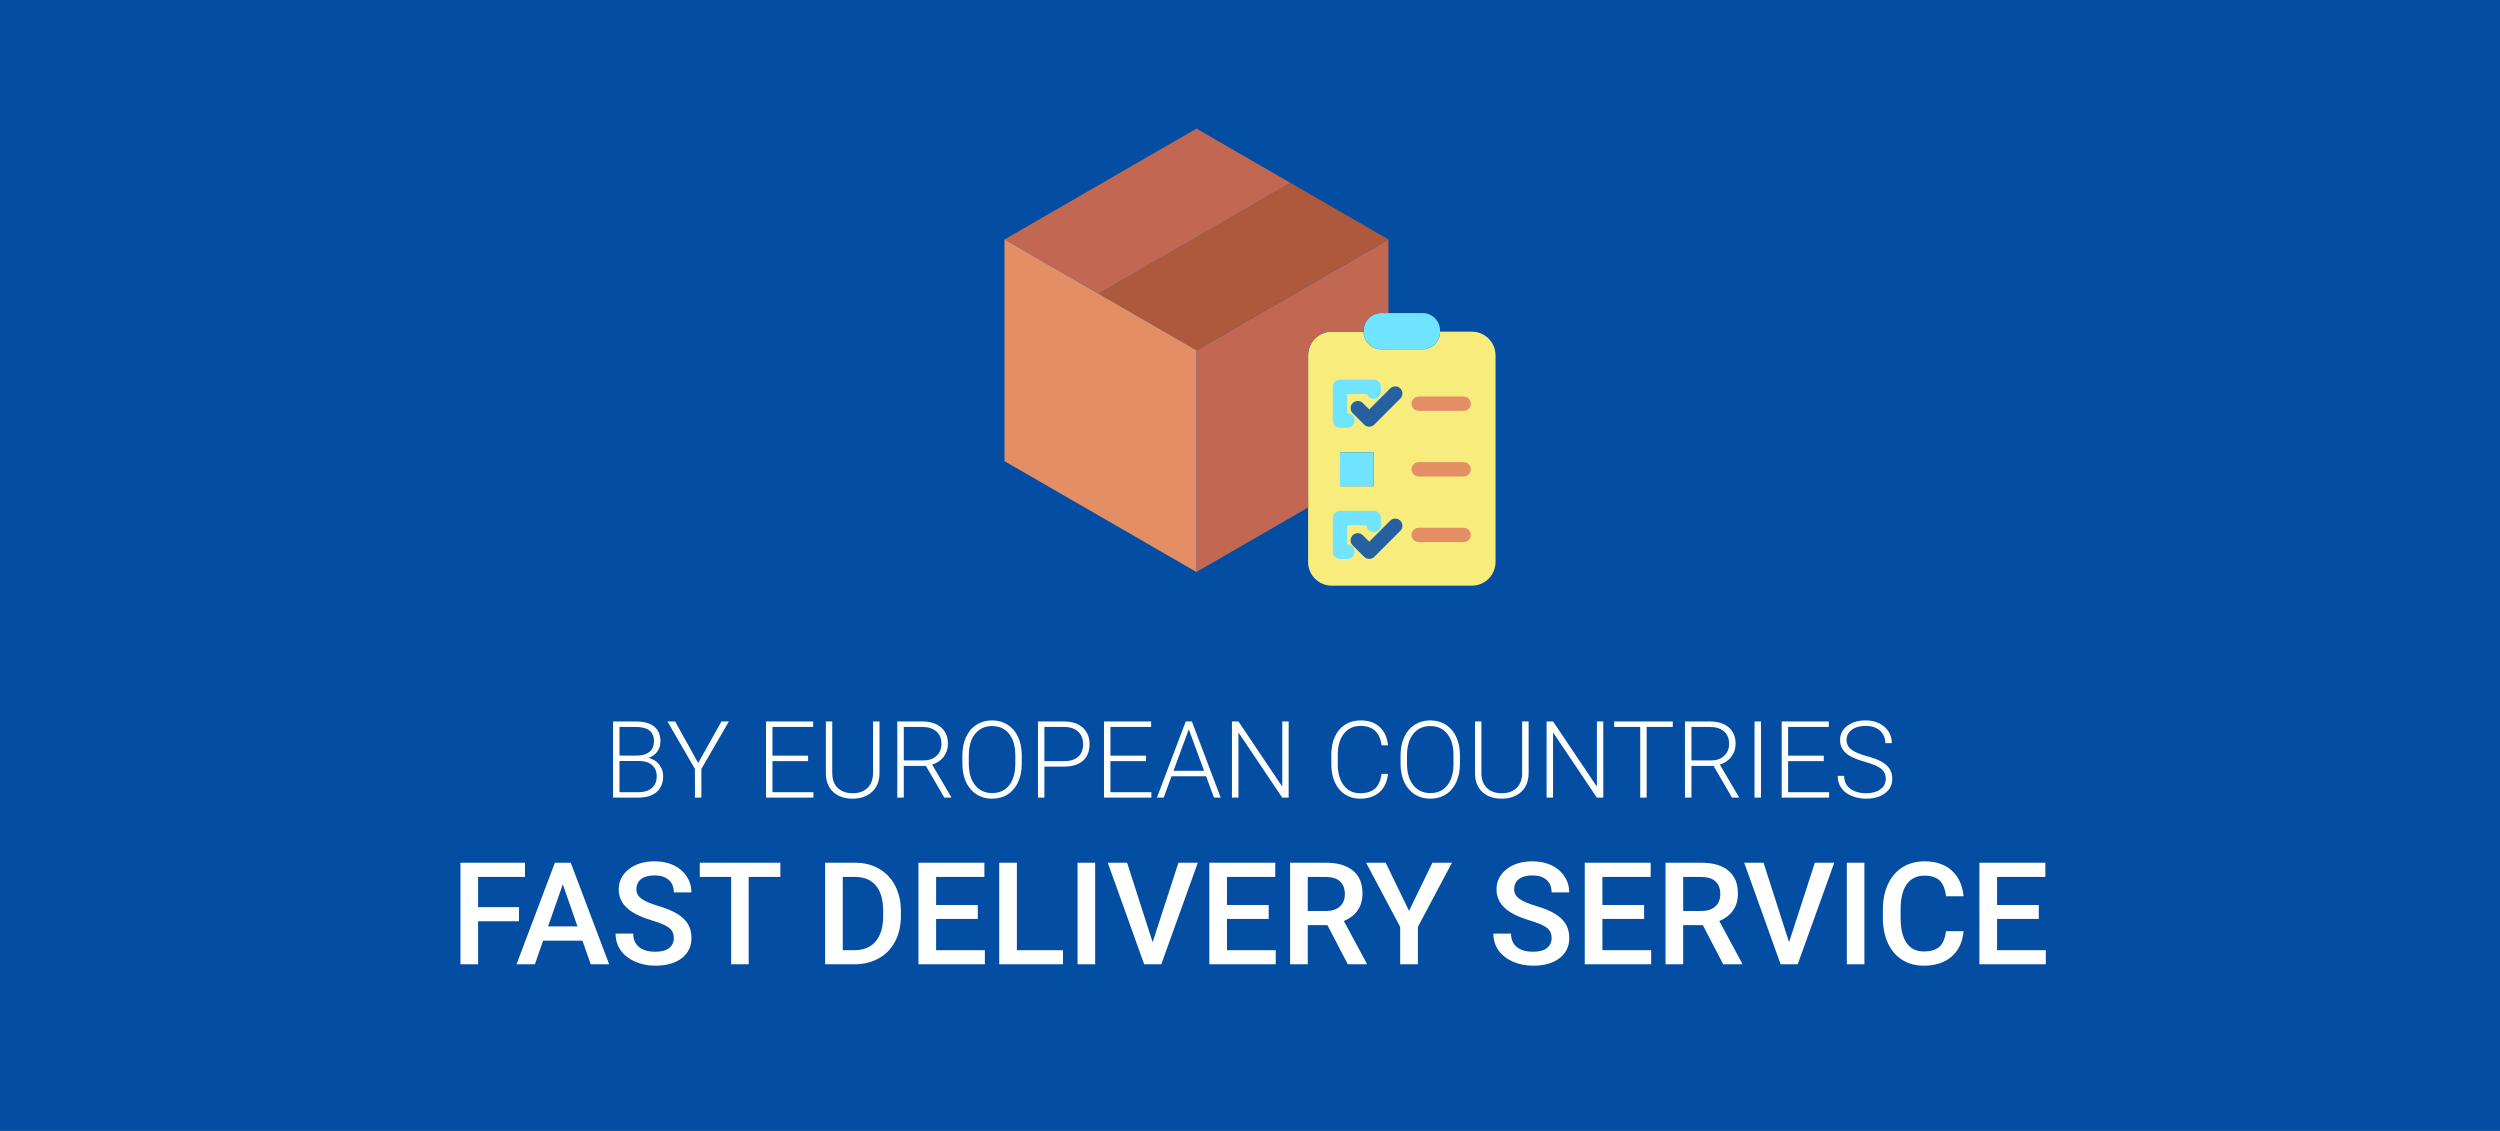 <svg width="420" height="190" viewBox="0 0 420 190" fill="none" xmlns="http://www.w3.org/2000/svg">
<rect width="420" height="190" fill="#034EA2"/>
<path d="M102.993 134V121.203H106.772C108.144 121.203 109.184 121.487 109.893 122.056C110.602 122.618 110.956 123.45 110.956 124.552C110.956 125.214 110.774 125.791 110.411 126.283C110.054 126.77 109.562 127.118 108.935 127.329C109.679 127.493 110.276 127.859 110.728 128.428C111.185 128.996 111.413 129.652 111.413 130.396C111.413 131.527 111.047 132.412 110.314 133.051C109.588 133.684 108.574 134 107.273 134H102.993ZM104.074 127.848V133.086H107.317C108.243 133.086 108.976 132.852 109.515 132.383C110.06 131.908 110.332 131.252 110.332 130.414C110.332 129.623 110.071 128.999 109.55 128.542C109.034 128.079 108.319 127.848 107.405 127.848H104.074ZM104.074 126.942H107.027C107.93 126.925 108.627 126.714 109.119 126.31C109.617 125.899 109.866 125.305 109.866 124.525C109.866 123.705 109.608 123.102 109.093 122.715C108.583 122.322 107.81 122.126 106.772 122.126H104.074V126.942ZM117.293 128.182L121.204 121.203H122.452L117.829 129.184V134H116.748V129.184L112.134 121.203H113.417L117.293 128.182ZM135.759 127.865H129.773V133.086H136.655V134H128.692V121.203H136.611V122.126H129.773V126.951H135.759V127.865ZM147.756 121.203V129.939C147.75 130.801 147.56 131.551 147.185 132.189C146.81 132.828 146.279 133.32 145.594 133.666C144.914 134.006 144.132 134.176 143.247 134.176C141.899 134.176 140.818 133.81 140.004 133.077C139.195 132.339 138.776 131.319 138.747 130.019V121.203H139.819V129.86C139.819 130.938 140.127 131.776 140.742 132.374C141.357 132.966 142.192 133.262 143.247 133.262C144.302 133.262 145.134 132.963 145.743 132.365C146.358 131.768 146.666 130.936 146.666 129.869V121.203H147.756ZM155.552 128.674H151.834V134H150.744V121.203H154.901C156.267 121.203 157.333 121.534 158.101 122.196C158.868 122.858 159.252 123.784 159.252 124.974C159.252 125.794 159.012 126.518 158.531 127.145C158.051 127.771 157.406 128.205 156.598 128.445L159.797 133.886V134H158.646L155.552 128.674ZM151.834 127.751H155.147C156.056 127.751 156.785 127.493 157.336 126.978C157.887 126.462 158.162 125.794 158.162 124.974C158.162 124.071 157.875 123.371 157.301 122.873C156.727 122.375 155.921 122.126 154.884 122.126H151.834V127.751ZM171.653 128.296C171.653 129.474 171.448 130.508 171.038 131.398C170.634 132.289 170.054 132.975 169.298 133.455C168.542 133.936 167.669 134.176 166.679 134.176C165.185 134.176 163.978 133.643 163.058 132.576C162.138 131.504 161.678 130.06 161.678 128.243V126.925C161.678 125.759 161.883 124.728 162.293 123.831C162.709 122.929 163.295 122.237 164.051 121.757C164.807 121.271 165.677 121.027 166.661 121.027C167.646 121.027 168.513 121.265 169.263 121.739C170.019 122.214 170.602 122.885 171.012 123.752C171.422 124.619 171.636 125.624 171.653 126.767V128.296ZM170.572 126.907C170.572 125.366 170.224 124.159 169.526 123.286C168.829 122.413 167.874 121.977 166.661 121.977C165.472 121.977 164.522 122.416 163.813 123.295C163.11 124.168 162.759 125.39 162.759 126.96V128.296C162.759 129.813 163.11 131.018 163.813 131.908C164.517 132.793 165.472 133.235 166.679 133.235C167.903 133.235 168.858 132.799 169.544 131.926C170.229 131.047 170.572 129.825 170.572 128.261V126.907ZM175.459 128.788V134H174.378V121.203H178.737C180.067 121.203 181.116 121.543 181.884 122.223C182.657 122.902 183.044 123.837 183.044 125.026C183.044 126.228 182.672 127.156 181.928 127.812C181.189 128.463 180.117 128.788 178.711 128.788H175.459ZM175.459 127.874H178.737C179.786 127.874 180.586 127.625 181.137 127.127C181.688 126.629 181.963 125.935 181.963 125.044C181.963 124.159 181.688 123.456 181.137 122.935C180.592 122.407 179.815 122.138 178.808 122.126H175.459V127.874ZM192.536 127.865H186.551V133.086H193.433V134H185.47V121.203H193.389V122.126H186.551V126.951H192.536V127.865ZM202.626 130.414H196.816L195.498 134H194.364L199.207 121.203H200.235L205.078 134H203.953L202.626 130.414ZM197.15 129.491H202.283L199.717 122.521L197.15 129.491ZM216.495 134H215.414L208.058 123.049V134H206.968V121.203H208.058L215.423 132.163V121.203H216.495V134ZM233.186 130.01C233.039 131.357 232.556 132.389 231.735 133.104C230.921 133.818 229.834 134.176 228.475 134.176C227.525 134.176 226.685 133.938 225.952 133.464C225.226 132.989 224.663 132.318 224.265 131.451C223.866 130.578 223.664 129.582 223.658 128.463V126.802C223.658 125.665 223.857 124.657 224.256 123.778C224.654 122.899 225.226 122.223 225.97 121.748C226.72 121.268 227.581 121.027 228.554 121.027C229.925 121.027 231.006 121.399 231.797 122.144C232.594 122.882 233.057 123.904 233.186 125.211H232.096C231.826 123.037 230.646 121.95 228.554 121.95C227.394 121.95 226.468 122.384 225.776 123.251C225.091 124.118 224.748 125.316 224.748 126.846V128.41C224.748 129.887 225.082 131.064 225.75 131.943C226.424 132.822 227.332 133.262 228.475 133.262C229.605 133.262 230.458 132.992 231.032 132.453C231.606 131.908 231.961 131.094 232.096 130.01H233.186ZM245.271 128.296C245.271 129.474 245.065 130.508 244.655 131.398C244.251 132.289 243.671 132.975 242.915 133.455C242.159 133.936 241.286 134.176 240.296 134.176C238.802 134.176 237.595 133.643 236.675 132.576C235.755 131.504 235.295 130.06 235.295 128.243V126.925C235.295 125.759 235.5 124.728 235.91 123.831C236.326 122.929 236.912 122.237 237.668 121.757C238.424 121.271 239.294 121.027 240.278 121.027C241.263 121.027 242.13 121.265 242.88 121.739C243.636 122.214 244.219 122.885 244.629 123.752C245.039 124.619 245.253 125.624 245.271 126.767V128.296ZM244.189 126.907C244.189 125.366 243.841 124.159 243.144 123.286C242.446 122.413 241.491 121.977 240.278 121.977C239.089 121.977 238.14 122.416 237.431 123.295C236.728 124.168 236.376 125.39 236.376 126.96V128.296C236.376 129.813 236.728 131.018 237.431 131.908C238.134 132.793 239.089 133.235 240.296 133.235C241.521 133.235 242.476 132.799 243.161 131.926C243.847 131.047 244.189 129.825 244.189 128.261V126.907ZM256.811 121.203V129.939C256.805 130.801 256.614 131.551 256.239 132.189C255.864 132.828 255.334 133.32 254.648 133.666C253.969 134.006 253.187 134.176 252.302 134.176C250.954 134.176 249.873 133.81 249.059 133.077C248.25 132.339 247.831 131.319 247.802 130.019V121.203H248.874V129.86C248.874 130.938 249.182 131.776 249.797 132.374C250.412 132.966 251.247 133.262 252.302 133.262C253.356 133.262 254.188 132.963 254.798 132.365C255.413 131.768 255.721 130.936 255.721 129.869V121.203H256.811ZM269.353 134H268.271L260.915 123.049V134H259.825V121.203H260.915L268.28 132.163V121.203H269.353V134ZM281.024 122.126H276.639V134H275.558V122.126H271.181V121.203H281.024V122.126ZM287.88 128.674H284.162V134H283.072V121.203H287.229C288.595 121.203 289.661 121.534 290.429 122.196C291.196 122.858 291.58 123.784 291.58 124.974C291.58 125.794 291.34 126.518 290.859 127.145C290.379 127.771 289.734 128.205 288.926 128.445L292.125 133.886V134H290.974L287.88 128.674ZM284.162 127.751H287.476C288.384 127.751 289.113 127.493 289.664 126.978C290.215 126.462 290.49 125.794 290.49 124.974C290.49 124.071 290.203 123.371 289.629 122.873C289.055 122.375 288.249 122.126 287.212 122.126H284.162V127.751ZM295.843 134H294.762V121.203H295.843V134ZM306.39 127.865H300.404V133.086H307.286V134H299.323V121.203H307.242V122.126H300.404V126.951H306.39V127.865ZM316.813 130.854C316.813 130.145 316.564 129.585 316.066 129.175C315.568 128.759 314.657 128.366 313.333 127.997C312.009 127.622 311.042 127.215 310.433 126.775C309.565 126.154 309.132 125.34 309.132 124.332C309.132 123.354 309.533 122.56 310.336 121.95C311.145 121.335 312.176 121.027 313.43 121.027C314.279 121.027 315.038 121.191 315.706 121.52C316.38 121.848 316.901 122.305 317.271 122.891C317.64 123.477 317.824 124.13 317.824 124.851H316.734C316.734 123.978 316.436 123.277 315.838 122.75C315.24 122.217 314.438 121.95 313.43 121.95C312.451 121.95 311.672 122.17 311.092 122.609C310.512 123.043 310.222 123.611 310.222 124.314C310.222 124.965 310.482 125.495 311.004 125.905C311.525 126.315 312.36 126.679 313.509 126.995C314.657 127.306 315.527 127.631 316.119 127.971C316.711 128.305 317.156 128.706 317.455 129.175C317.754 129.644 317.903 130.197 317.903 130.836C317.903 131.844 317.499 132.652 316.69 133.262C315.888 133.871 314.827 134.176 313.509 134.176C312.606 134.176 311.777 134.015 311.021 133.692C310.271 133.37 309.7 132.919 309.308 132.339C308.921 131.759 308.728 131.094 308.728 130.344H309.809C309.809 131.246 310.146 131.958 310.819 132.479C311.493 133.001 312.39 133.262 313.509 133.262C314.505 133.262 315.305 133.042 315.908 132.603C316.512 132.163 316.813 131.58 316.813 130.854ZM87.188 154.77H80.32V162H77.356V144.938H88.195V147.328H80.32V152.402H87.188V154.77ZM97.852 158.027H91.242L89.859 162H86.777L93.223 144.938H95.883L102.34 162H99.246L97.852 158.027ZM92.074 155.637H97.019L94.547 148.559L92.074 155.637ZM113.203 157.605C113.203 156.855 112.938 156.277 112.406 155.871C111.883 155.465 110.934 155.055 109.559 154.641C108.184 154.227 107.09 153.766 106.277 153.258C104.723 152.281 103.945 151.008 103.945 149.438C103.945 148.062 104.504 146.93 105.621 146.039C106.746 145.148 108.203 144.703 109.992 144.703C111.18 144.703 112.238 144.922 113.168 145.359C114.098 145.797 114.828 146.422 115.359 147.234C115.891 148.039 116.156 148.934 116.156 149.918H113.203C113.203 149.027 112.922 148.332 112.359 147.832C111.805 147.324 111.008 147.07 109.969 147.07C109 147.07 108.246 147.277 107.707 147.691C107.176 148.105 106.91 148.684 106.91 149.426C106.91 150.051 107.199 150.574 107.777 150.996C108.355 151.41 109.309 151.816 110.637 152.215C111.965 152.605 113.031 153.055 113.836 153.562C114.641 154.062 115.23 154.641 115.605 155.297C115.98 155.945 116.168 156.707 116.168 157.582C116.168 159.004 115.621 160.137 114.527 160.98C113.441 161.816 111.965 162.234 110.098 162.234C108.863 162.234 107.727 162.008 106.688 161.555C105.656 161.094 104.852 160.461 104.273 159.656C103.703 158.852 103.418 157.914 103.418 156.844H106.383C106.383 157.812 106.703 158.562 107.344 159.094C107.984 159.625 108.902 159.891 110.098 159.891C111.129 159.891 111.902 159.684 112.418 159.27C112.941 158.848 113.203 158.293 113.203 157.605ZM131.098 147.328H125.777V162H122.836V147.328H117.562V144.938H131.098V147.328ZM138.621 162V144.938H143.66C145.168 144.938 146.504 145.273 147.668 145.945C148.84 146.617 149.746 147.57 150.387 148.805C151.027 150.039 151.348 151.453 151.348 153.047V153.902C151.348 155.52 151.023 156.941 150.375 158.168C149.734 159.395 148.816 160.34 147.621 161.004C146.434 161.668 145.07 162 143.531 162H138.621ZM141.586 147.328V159.633H143.52C145.074 159.633 146.266 159.148 147.094 158.18C147.93 157.203 148.355 155.805 148.371 153.984V153.035C148.371 151.184 147.969 149.77 147.164 148.793C146.359 147.816 145.191 147.328 143.66 147.328H141.586ZM164.273 154.383H157.266V159.633H165.457V162H154.301V144.938H165.375V147.328H157.266V152.039H164.273V154.383ZM170.836 159.633H178.582V162H167.871V144.938H170.836V159.633ZM183.984 162H181.031V144.938H183.984V162ZM193.641 158.285L197.977 144.938H201.234L195.094 162H192.223L186.105 144.938H189.352L193.641 158.285ZM213.141 154.383H206.133V159.633H214.324V162H203.168V144.938H214.242V147.328H206.133V152.039H213.141V154.383ZM223.008 155.426H219.703V162H216.738V144.938H222.738C224.707 144.938 226.227 145.379 227.297 146.262C228.367 147.145 228.902 148.422 228.902 150.094C228.902 151.234 228.625 152.191 228.07 152.965C227.523 153.73 226.758 154.32 225.773 154.734L229.605 161.848V162H226.43L223.008 155.426ZM219.703 153.047H222.75C223.75 153.047 224.531 152.797 225.094 152.297C225.656 151.789 225.938 151.098 225.938 150.223C225.938 149.309 225.676 148.602 225.152 148.102C224.637 147.602 223.863 147.344 222.832 147.328H219.703V153.047ZM236.719 153.023L240.645 144.938H243.926L238.207 155.719V162H235.23V155.719L229.5 144.938H232.793L236.719 153.023ZM260.672 157.605C260.672 156.855 260.406 156.277 259.875 155.871C259.352 155.465 258.402 155.055 257.027 154.641C255.652 154.227 254.559 153.766 253.746 153.258C252.191 152.281 251.414 151.008 251.414 149.438C251.414 148.062 251.973 146.93 253.09 146.039C254.215 145.148 255.672 144.703 257.461 144.703C258.648 144.703 259.707 144.922 260.637 145.359C261.566 145.797 262.297 146.422 262.828 147.234C263.359 148.039 263.625 148.934 263.625 149.918H260.672C260.672 149.027 260.391 148.332 259.828 147.832C259.273 147.324 258.477 147.07 257.438 147.07C256.469 147.07 255.715 147.277 255.176 147.691C254.645 148.105 254.379 148.684 254.379 149.426C254.379 150.051 254.668 150.574 255.246 150.996C255.824 151.41 256.777 151.816 258.105 152.215C259.434 152.605 260.5 153.055 261.305 153.562C262.109 154.062 262.699 154.641 263.074 155.297C263.449 155.945 263.637 156.707 263.637 157.582C263.637 159.004 263.09 160.137 261.996 160.98C260.91 161.816 259.434 162.234 257.566 162.234C256.332 162.234 255.195 162.008 254.156 161.555C253.125 161.094 252.32 160.461 251.742 159.656C251.172 158.852 250.887 157.914 250.887 156.844H253.852C253.852 157.812 254.172 158.562 254.812 159.094C255.453 159.625 256.371 159.891 257.566 159.891C258.598 159.891 259.371 159.684 259.887 159.27C260.41 158.848 260.672 158.293 260.672 157.605ZM276.211 154.383H269.203V159.633H277.395V162H266.238V144.938H277.312V147.328H269.203V152.039H276.211V154.383ZM286.078 155.426H282.773V162H279.809V144.938H285.809C287.777 144.938 289.297 145.379 290.367 146.262C291.438 147.145 291.973 148.422 291.973 150.094C291.973 151.234 291.695 152.191 291.141 152.965C290.594 153.73 289.828 154.32 288.844 154.734L292.676 161.848V162H289.5L286.078 155.426ZM282.773 153.047H285.82C286.82 153.047 287.602 152.797 288.164 152.297C288.727 151.789 289.008 151.098 289.008 150.223C289.008 149.309 288.746 148.602 288.223 148.102C287.707 147.602 286.934 147.344 285.902 147.328H282.773V153.047ZM300.562 158.285L304.898 144.938H308.156L302.016 162H299.145L293.027 144.938H296.273L300.562 158.285ZM313.219 162H310.266V144.938H313.219V162ZM329.883 156.445C329.711 158.266 329.039 159.688 327.867 160.711C326.695 161.727 325.137 162.234 323.191 162.234C321.832 162.234 320.633 161.914 319.594 161.273C318.562 160.625 317.766 159.707 317.203 158.52C316.641 157.332 316.348 155.953 316.324 154.383V152.789C316.324 151.18 316.609 149.762 317.18 148.535C317.75 147.309 318.566 146.363 319.629 145.699C320.699 145.035 321.934 144.703 323.332 144.703C325.215 144.703 326.73 145.215 327.879 146.238C329.027 147.262 329.695 148.707 329.883 150.574H326.93C326.789 149.348 326.43 148.465 325.852 147.926C325.281 147.379 324.441 147.105 323.332 147.105C322.043 147.105 321.051 147.578 320.355 148.523C319.668 149.461 319.316 150.84 319.301 152.66V154.172C319.301 156.016 319.629 157.422 320.285 158.391C320.949 159.359 321.918 159.844 323.191 159.844C324.355 159.844 325.23 159.582 325.816 159.059C326.402 158.535 326.773 157.664 326.93 156.445H329.883ZM342.516 154.383H335.508V159.633H343.699V162H332.543V144.938H343.617V147.328H335.508V152.039H342.516V154.383Z" fill="white"/>
<path d="M251.25 59.687V94.423C251.25 95.475 250.832 96.484 250.088 97.229C249.344 97.973 248.335 98.391 247.283 98.392H223.731C223.21 98.392 222.694 98.289 222.213 98.089C221.731 97.89 221.294 97.598 220.926 97.229C220.557 96.861 220.265 96.423 220.066 95.942C219.867 95.46 219.764 94.944 219.764 94.423V59.687C219.764 59.166 219.867 58.65 220.066 58.169C220.265 57.688 220.557 57.25 220.926 56.882C221.294 56.514 221.732 56.221 222.213 56.022C222.694 55.823 223.21 55.72 223.731 55.72H229.088V55.732C229.088 56.12 229.165 56.503 229.313 56.861C229.461 57.219 229.678 57.544 229.952 57.818C230.226 58.092 230.551 58.309 230.909 58.457C231.267 58.606 231.65 58.682 232.038 58.682H238.976C239.364 58.682 239.747 58.606 240.105 58.457C240.463 58.309 240.788 58.092 241.062 57.818C241.336 57.544 241.553 57.219 241.701 56.861C241.85 56.503 241.926 56.12 241.926 55.732V55.72H247.283C248.335 55.72 249.344 56.138 250.088 56.882C250.832 57.626 251.25 58.635 251.25 59.687ZM230.783 81.679V76.01H225.116V81.679H230.783Z" fill="#F8EC7D"/>
<path d="M229.088 55.72V55.54C229.088 55.153 229.165 54.769 229.313 54.411C229.461 54.053 229.678 53.728 229.952 53.454C230.226 53.18 230.551 52.963 230.909 52.815C231.267 52.667 231.65 52.59 232.038 52.59H238.976C239.364 52.59 239.747 52.667 240.105 52.815C240.463 52.963 240.788 53.18 241.062 53.454C241.336 53.728 241.553 54.053 241.701 54.411C241.85 54.769 241.926 55.153 241.926 55.54V55.732C241.926 56.12 241.85 56.503 241.701 56.861C241.553 57.219 241.336 57.544 241.062 57.818C240.788 58.092 240.463 58.309 240.105 58.457C239.747 58.606 239.364 58.682 238.976 58.682H232.038C231.65 58.682 231.267 58.606 230.909 58.457C230.551 58.309 230.226 58.092 229.952 57.818C229.678 57.544 229.461 57.219 229.313 56.861C229.165 56.503 229.088 56.12 229.088 55.732V55.72Z" fill="#6FE3FF"/>
<path d="M233.257 40.231V52.59H232.038C231.651 52.59 231.267 52.667 230.909 52.815C230.551 52.963 230.226 53.18 229.952 53.454C229.678 53.728 229.461 54.053 229.313 54.411C229.165 54.769 229.088 55.153 229.089 55.54V55.72H223.731C223.21 55.72 222.694 55.823 222.213 56.022C221.732 56.221 221.294 56.514 220.926 56.882C220.558 57.25 220.265 57.688 220.066 58.169C219.867 58.65 219.764 59.166 219.764 59.687V85.262L201.002 96.094V58.848L233.253 40.229L233.257 40.231Z" fill="#C16752"/>
<path d="M201.002 58.848L184.561 49.356L216.81 30.735H216.811L233.253 40.229L201.002 58.848Z" fill="#AF593C"/>
<path d="M230.783 76.01H225.116V81.679H230.783V76.01Z" fill="#6FE3FF"/>
<path d="M216.811 30.735L184.562 49.356L168.755 40.229L201.004 21.608L216.811 30.735Z" fill="#C16752"/>
<path d="M201.002 58.848V96.094L168.75 77.473V40.231L168.753 40.229L184.561 49.356L201.002 58.848Z" fill="#E48E66"/>
<path d="M226.376 71.861H225.116C224.797 71.861 224.491 71.734 224.266 71.509C224.04 71.283 223.913 70.977 223.913 70.658V64.99C223.913 64.67 224.04 64.364 224.266 64.139C224.491 63.913 224.797 63.786 225.116 63.786H230.783C231.102 63.786 231.408 63.913 231.634 64.139C231.86 64.364 231.986 64.67 231.986 64.99V65.799C231.987 66.084 231.886 66.359 231.702 66.577C231.518 66.794 231.263 66.939 230.983 66.987C230.702 67.034 230.414 66.98 230.169 66.835C229.924 66.689 229.739 66.462 229.646 66.193H226.32V69.455H226.376C226.695 69.455 227.001 69.582 227.227 69.807C227.453 70.033 227.579 70.339 227.579 70.658C227.579 70.977 227.453 71.283 227.227 71.509C227.001 71.734 226.695 71.861 226.376 71.861V71.861Z" fill="#6FE3FF"/>
<path d="M226.376 93.901H225.116C224.797 93.901 224.491 93.774 224.266 93.548C224.04 93.323 223.913 93.017 223.913 92.698V87.031C223.913 86.712 224.04 86.406 224.266 86.18C224.491 85.954 224.797 85.828 225.116 85.828H230.783C231.102 85.828 231.408 85.954 231.634 86.18C231.86 86.406 231.986 86.712 231.986 87.031V88.189C231.989 88.347 231.961 88.504 231.903 88.651C231.846 88.798 231.759 88.933 231.65 89.046C231.54 89.16 231.409 89.251 231.264 89.314C231.119 89.378 230.964 89.412 230.806 89.415C230.648 89.418 230.491 89.389 230.343 89.332C230.196 89.274 230.062 89.188 229.948 89.078C229.834 88.968 229.743 88.838 229.68 88.693C229.617 88.548 229.583 88.392 229.58 88.234H226.32V91.494H226.376C226.695 91.494 227.001 91.621 227.227 91.847C227.453 92.072 227.579 92.378 227.579 92.698C227.579 93.017 227.453 93.323 227.227 93.548C227.001 93.774 226.695 93.901 226.376 93.901V93.901Z" fill="#6FE3FF"/>
<path d="M230.03 71.686C229.872 71.686 229.716 71.655 229.57 71.595C229.424 71.534 229.292 71.446 229.18 71.334L227.256 69.412C227.144 69.3 227.056 69.168 226.995 69.022C226.935 68.876 226.904 68.719 226.904 68.561C226.904 68.403 226.935 68.247 226.995 68.101C227.056 67.955 227.144 67.822 227.256 67.711C227.368 67.599 227.501 67.51 227.647 67.45C227.793 67.389 227.949 67.358 228.107 67.358C228.265 67.358 228.421 67.389 228.567 67.45C228.713 67.51 228.846 67.599 228.958 67.711L230.03 68.782L233.554 65.259C233.666 65.147 233.798 65.058 233.944 64.998C234.09 64.938 234.247 64.906 234.405 64.906C234.563 64.906 234.719 64.938 234.865 64.998C235.011 65.058 235.144 65.147 235.255 65.259C235.367 65.371 235.456 65.503 235.516 65.649C235.577 65.795 235.608 65.952 235.608 66.11C235.608 66.268 235.577 66.424 235.516 66.57C235.456 66.716 235.367 66.849 235.255 66.96L230.881 71.335C230.769 71.446 230.637 71.535 230.491 71.595C230.345 71.655 230.188 71.686 230.03 71.686Z" fill="#2561A1"/>
<path d="M230.03 93.901C229.872 93.901 229.716 93.87 229.57 93.809C229.424 93.749 229.292 93.66 229.18 93.549L227.256 91.627C227.144 91.515 227.056 91.383 226.995 91.237C226.935 91.091 226.904 90.934 226.904 90.776C226.904 90.618 226.935 90.462 226.995 90.316C227.056 90.17 227.144 90.037 227.256 89.925C227.368 89.814 227.501 89.725 227.647 89.665C227.793 89.604 227.949 89.573 228.107 89.573C228.265 89.573 228.421 89.604 228.567 89.665C228.713 89.725 228.846 89.814 228.958 89.925L230.03 90.997L233.554 87.474C233.666 87.362 233.798 87.273 233.944 87.213C234.09 87.152 234.247 87.121 234.405 87.121C234.563 87.121 234.719 87.152 234.865 87.213C235.011 87.273 235.144 87.362 235.255 87.474C235.367 87.585 235.456 87.718 235.516 87.864C235.577 88.01 235.608 88.166 235.608 88.325C235.608 88.483 235.577 88.639 235.516 88.785C235.456 88.931 235.367 89.064 235.255 89.175L230.881 93.549C230.769 93.661 230.637 93.75 230.491 93.81C230.345 93.87 230.188 93.901 230.03 93.901V93.901Z" fill="#2561A1"/>
<path d="M245.898 69.027H238.341C238.021 69.027 237.715 68.9 237.49 68.674C237.264 68.449 237.137 68.143 237.137 67.824C237.137 67.505 237.264 67.199 237.49 66.973C237.715 66.747 238.021 66.621 238.341 66.621H245.898C246.217 66.621 246.523 66.747 246.749 66.973C246.974 67.199 247.101 67.505 247.101 67.824C247.101 68.143 246.974 68.449 246.749 68.674C246.523 68.9 246.217 69.027 245.898 69.027Z" fill="#E48E66"/>
<path d="M245.898 80.047H238.341C238.021 80.047 237.715 79.921 237.49 79.695C237.264 79.469 237.137 79.163 237.137 78.844C237.137 78.525 237.264 78.219 237.49 77.994C237.715 77.768 238.021 77.641 238.341 77.641H245.898C246.217 77.641 246.523 77.768 246.749 77.994C246.974 78.219 247.101 78.525 247.101 78.844C247.101 79.163 246.974 79.469 246.749 79.695C246.523 79.921 246.217 80.047 245.898 80.047V80.047Z" fill="#E48E66"/>
<path d="M245.898 91.068H238.341C238.021 91.068 237.715 90.941 237.49 90.716C237.264 90.49 237.137 90.184 237.137 89.865C237.137 89.546 237.264 89.24 237.49 89.014C237.715 88.789 238.021 88.662 238.341 88.662H245.898C246.217 88.662 246.523 88.789 246.749 89.014C246.974 89.24 247.101 89.546 247.101 89.865C247.101 90.184 246.974 90.49 246.749 90.716C246.523 90.941 246.217 91.068 245.898 91.068Z" fill="#E48E66"/>
</svg>
